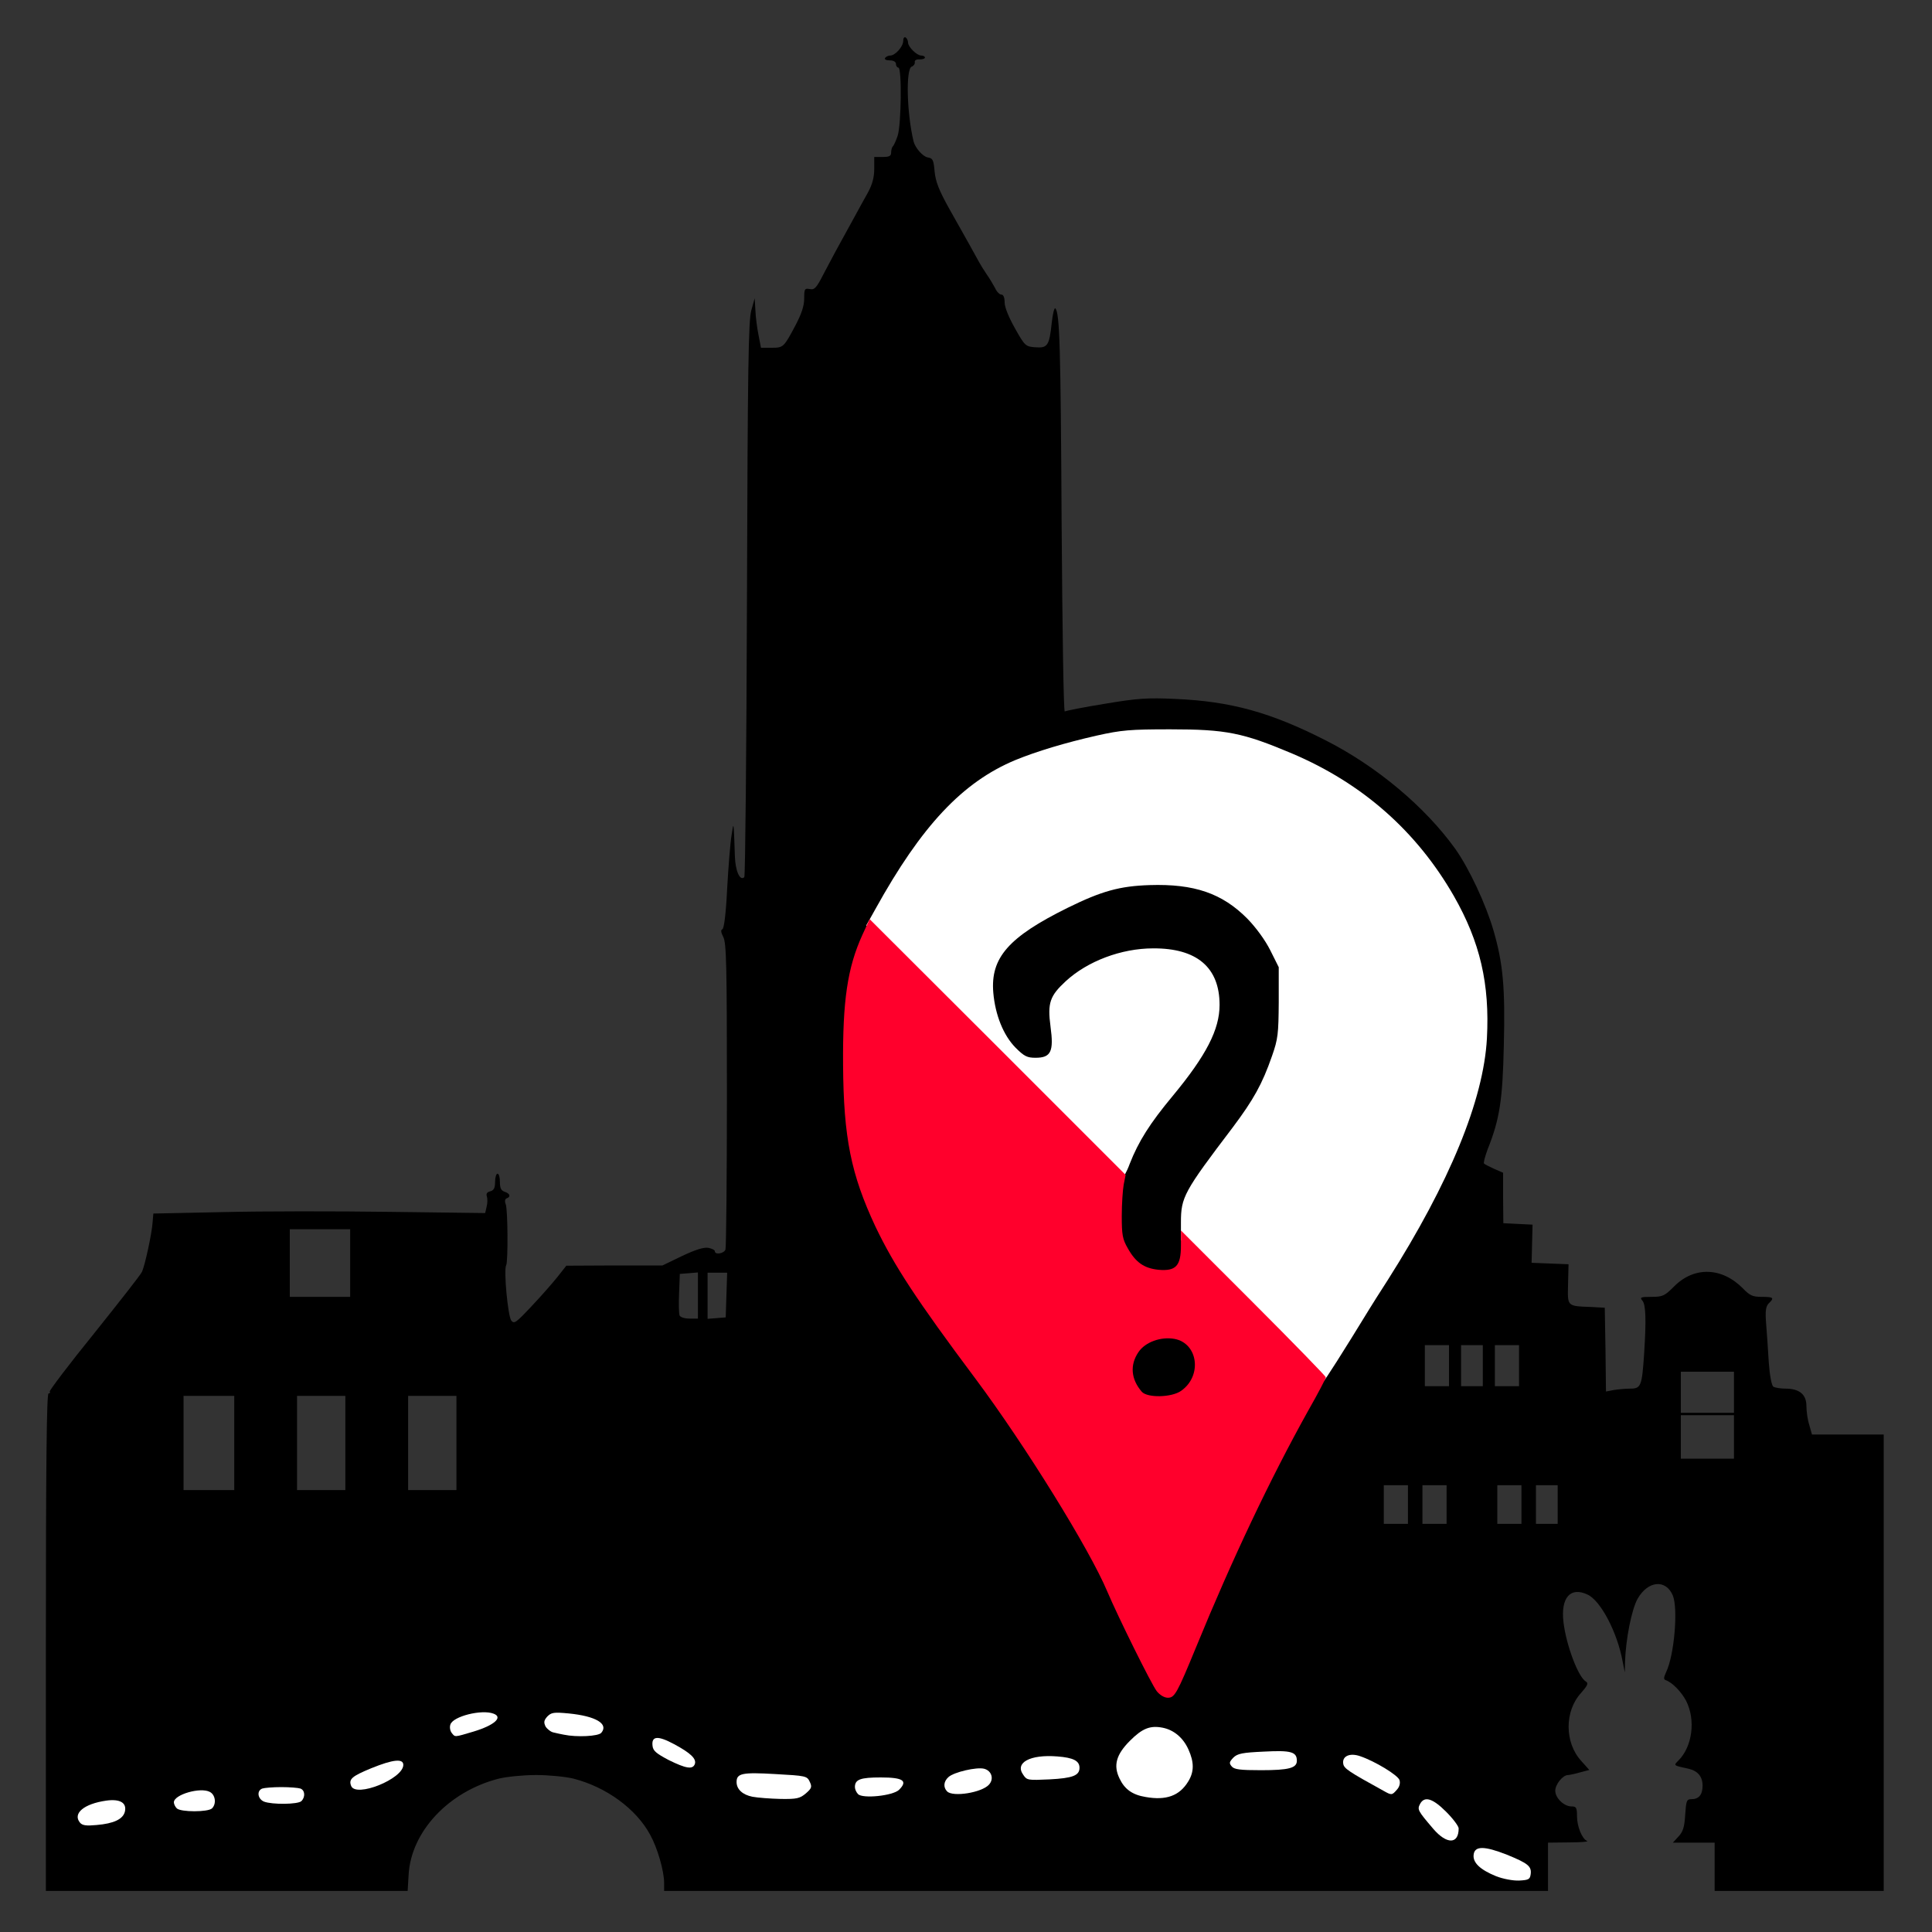 <?xml version="1.0" encoding="utf-8"?>
<!DOCTYPE svg PUBLIC "-//W3C//DTD SVG 1.0//EN" "http://www.w3.org/TR/2001/REC-SVG-20010904/DTD/svg10.dtd">
<svg version="1.0" xmlns="http://www.w3.org/2000/svg" width="800px" height="800px" viewBox="0 0 800 800" preserveAspectRatio="xMidYMid meet">
 <rect x="0" y="0" width="800" height="800" fill="#333333" stroke="none"/>
 <g fill="#000000">
  <path d="M19 680 c0 -71.8 0.3 -103 1.1 -103 0.5 0 0.8 -0.3 0.5 -0.8 -0.2 -0.4 8 -11.3 18.4 -24.1 10.3 -12.9 19.3 -24.3 19.8 -25.5 1.2 -2.6 4.1 -15.8 4.4 -20.6 l0.3 -3.5 29 -0.6 c16 -0.4 46.9 -0.4 68.7 -0.1 l39.7 0.5 0.6 -2.6 c0.4 -1.5 0.4 -3.4 0.1 -4.3 -0.4 -1.1 0.1 -1.8 1.4 -2.1 1.5 -0.4 2 -1.4 2 -3.9 0 -1.9 0.5 -3.4 1 -3.4 0.6 0 1 1.5 1 3.4 0 2.6 0.5 3.6 2 4.1 2.2 0.7 2.6 2.1 0.8 2.7 -0.7 0.3 -0.9 1.2 -0.4 2.4 0.9 2.2 1 23.9 0.2 25.3 -1.1 1.8 0.7 21.1 2.1 22.9 1.2 1.5 1.9 1 8.3 -5.8 3.9 -4.1 8.7 -9.6 10.8 -12.2 l3.7 -4.7 19.9 -0.1 19.9 0 8.1 -3.9 c5.7 -2.7 9 -3.7 10.9 -3.4 1.5 0.3 2.7 0.9 2.7 1.4 0 1.6 3.8 1 4.4 -0.7 0.3 -0.9 0.6 -29.7 0.6 -64 0 -53.3 -0.2 -62.9 -1.5 -65.4 -1 -1.9 -1.1 -3 -0.4 -3.2 0.7 -0.2 1.5 -6.5 2 -16.8 0.5 -9.1 1.3 -19 1.8 -22 0.9 -6.1 0.9 -6.5 1.4 8.6 0.2 6 2.1 10.4 3.9 8.6 0.4 -0.4 0.9 -52.3 1.1 -115.3 0.3 -95.9 0.6 -115.2 1.8 -119.4 l1.4 -5 0.3 5 c0.1 2.8 0.7 7.4 1.3 10.3 l1 5.2 4.3 0 c5 0 5.1 -0.1 10 -9.3 2.5 -4.8 3.6 -8 3.6 -11.1 0 -4 0.2 -4.3 2.3 -3.9 2 0.4 2.8 -0.5 5.8 -6.4 3.3 -6.3 5.6 -10.6 12.9 -23.8 1.5 -2.7 3.9 -7.2 5.4 -9.8 1.8 -3.3 2.6 -6.3 2.6 -9.7 l0 -5 3.5 0 c2.7 0 3.5 -0.4 3.5 -1.8 0 -1 0.3 -2.2 0.7 -2.6 0.4 -0.3 1.3 -2.3 2 -4.4 1.5 -4.5 1.8 -28.2 0.3 -28.2 -0.5 0 -1 -0.7 -1 -1.5 0 -0.9 -1 -1.5 -2.6 -1.5 -1.4 0 -2.3 -0.4 -1.9 -1 0.3 -0.5 1.3 -1 2.1 -1 2.1 0 5.4 -3.7 5.4 -6.1 0 -1.1 0.4 -1.7 1 -1.4 0.5 0.3 1 1.3 1 2.1 0 1.8 3.6 5.4 5.5 5.4 0.8 0 1.5 0.4 1.5 0.8 0 0.5 -1 0.8 -2.2 0.8 -1.4 -0.1 -2.2 0.4 -2 1.2 0.1 0.7 -0.5 1.5 -1.3 1.8 -2.5 1 -2 19.5 0.8 31 0.7 2.7 3.9 6.3 5.9 6.6 2 0.3 2.4 1 2.8 5.8 0.4 4.2 1.8 7.8 6.1 15.5 6.6 11.7 10.8 19.2 12.3 22 0.6 1.1 2 3.4 3.1 5 1.2 1.7 2.7 4.2 3.5 5.7 0.7 1.6 1.9 2.8 2.7 2.8 0.8 0 1.3 1.2 1.3 3.3 0 1.9 1.7 6.1 4.3 10.7 4.1 7.3 4.4 7.5 8.4 7.8 5.1 0.4 5.8 -0.7 6.8 -10.1 0.4 -3.8 1.1 -6.5 1.5 -6 1.8 1.9 2.2 15.7 2.6 89.6 0.3 43.3 0.8 77.6 1.3 77.3 0.5 -0.3 8 -1.8 16.7 -3.2 13.7 -2.3 17.7 -2.5 28.9 -2 23.3 1 39.7 5.6 62.5 17.2 21.1 10.7 41.2 27.6 53.6 44.9 5.8 8.2 12.6 22.8 15.8 33.7 4 13.8 4.9 23.8 4.3 47.7 -0.5 22.6 -1.7 30.5 -6.7 43 -1.1 3 -1.8 5.6 -1.5 5.9 0.3 0.3 2.2 1.3 4.2 2.2 l3.7 1.6 0 10.4 0.1 10.5 6 0.3 6.1 0.3 -0.2 7.9 -0.2 7.9 7.7 0.3 7.6 0.3 -0.2 8.2 c-0.2 9.4 -0.6 9.1 9.7 9.5 l5.5 0.3 0.3 17.4 0.2 17.3 3.1 -0.6 c1.8 -0.3 4.8 -0.6 6.9 -0.6 4.5 0 4.9 -1 5.8 -14.5 0.9 -14 0.7 -20.2 -0.7 -21.9 -1.2 -1.4 -0.8 -1.6 3.8 -1.6 4.6 0 5.4 -0.4 9.4 -4.4 8.3 -8.3 19.8 -7.9 28.5 1 2.8 2.9 4 3.4 7.7 3.4 4.9 0 5.3 0.4 2.9 2.7 -1.2 1.2 -1.5 3.1 -1.1 8.2 0.3 3.6 0.8 10.9 1.1 16.1 0.4 5.6 1.2 9.7 1.9 10.2 0.7 0.4 2.9 0.8 5 0.8 5.8 0 8.7 2.4 8.7 7.2 0 2.3 0.5 5.8 1.2 7.9 l1.1 3.9 14.9 0 14.8 0 0 94.5 0 94.5 -35 0 -35 0 0 -10 0 -10 -8.7 0 -8.6 0 2.3 -2.5 c1.9 -2 2.5 -4 2.8 -9 0.4 -5.9 0.6 -6.5 2.6 -6.5 3.1 0 4.6 -1.9 4.6 -5.6 0 -3.8 -2 -6.1 -5.8 -7 -6.4 -1.4 -6.3 -1.3 -4.2 -3.4 5.8 -5.8 7.2 -16.8 3.2 -24.7 -2 -3.8 -5.8 -7.7 -8.5 -8.6 -0.9 -0.3 -0.8 -1.1 0.2 -3.3 3.4 -7 5 -26.2 2.8 -31.7 -2.9 -6.9 -10.3 -6.2 -14.6 1.3 -2.5 4.5 -4.9 16.7 -5.2 26 l-0.1 4.5 -0.9 -4.5 c-2.2 -12.1 -9.1 -25.2 -14.5 -27.7 -7.1 -3.4 -11.2 1.2 -10 11.4 1.1 9.4 6.1 22.8 9.3 24.6 1.1 0.7 0.7 1.6 -2 4.7 -6.9 7.5 -6.9 20.5 0 28.1 l3.4 3.8 -3.8 1 c-2.1 0.6 -4.4 1.1 -5 1.1 -2.2 0 -5.3 3.9 -5.3 6.5 0 3 3.6 6.5 6.7 6.5 2 0 2.3 0.5 2.3 4 0 4.3 2.1 9.5 4.2 10.3 0.7 0.3 -2.6 0.6 -7.4 0.6 l-8.8 0.1 0 10 0 10 -183 0 -183 0 0 -3.3 c0 -4.9 -2.7 -14.4 -5.8 -20 -5.8 -10.7 -18.1 -19.7 -31.7 -23.2 -3.2 -0.8 -10.2 -1.5 -15.5 -1.5 -5.3 0 -12.3 0.7 -15.5 1.5 -20.7 5.3 -36.3 21.9 -37.3 39.8 l-0.4 6.7 -74.9 0 -74.9 0 0 -103z m612.5 96 c0.8 -1.2 -2.6 -3.2 -10.8 -6.5 -7.5 -2.9 -10.3 -2.4 -6.5 1.2 4.3 4 15.9 7.6 17.3 5.3z m-30.2 -17.4 c0.6 -1.5 -8.7 -11.4 -10 -10.6 -1.2 0.8 -0.6 1.9 4 7.1 4.6 5.2 5.2 5.6 6 3.5z m-554.8 -6.8 c6.7 -3 -0.9 -5.3 -8 -2.4 -3.5 1.5 -4.2 2.6 -2.7 4 0.9 0.9 7.2 0 10.7 -1.6z m39.4 -5.2 c0.9 -1.1 0.9 -1.6 -0.1 -2.2 -2.8 -1.7 -11.6 0.6 -10.3 2.7 1 1.4 9.1 1.1 10.4 -0.5z m36.6 -3.1 c0 -1.2 -9 -1.9 -11.4 -1 -1.4 0.6 -1.3 0.8 0.4 1.6 2.7 1.1 11 0.7 11 -0.6z m208.6 -2.4 c1.6 -1.3 2.1 -2.3 1.4 -2.9 -0.5 -0.5 -6.1 -1.2 -12.3 -1.6 -9.7 -0.6 -11.3 -0.4 -11.9 0.9 -1.2 3.3 3.9 5.2 14.8 5.4 4.2 0.1 6.3 -0.4 8 -1.8z m156.3 -1.9 c3.6 -3.3 4.8 -7 3.6 -10.8 -2.7 -8.1 -10.2 -12.9 -15.7 -10 -3.7 1.9 -8.9 7.4 -10.1 10.7 -1.3 3.2 1 8.3 4.6 10.7 5.2 3.4 13.4 3.1 17.6 -0.6z m-117.4 0.2 c1.2 -1.2 0.6 -1.4 -5.2 -1.4 -6.5 0 -8.6 0.9 -7.2 3.1 0.9 1.5 10.4 0.2 12.4 -1.7z m34.9 -0.7 c2.9 -1.4 3.7 -3.2 1.8 -4 -1.9 -0.7 -9.8 1.2 -11.6 2.8 -3.7 3.5 3.4 4.3 9.8 1.2z m171.8 -0.4 c0.4 -1.1 -11.1 -7.9 -15.2 -8.9 -4.6 -1.1 -2.7 1.5 3.3 4.5 3.1 1.6 6.6 3.6 7.7 4.5 2.2 1.6 3.7 1.6 4.2 -0.1z m-420.5 -1.6 c2.9 -1.3 6 -3.2 6.8 -4.2 0.8 -1 1 -1.6 0.5 -1.4 -0.6 0.2 -4.3 1.7 -8.3 3.3 -3.9 1.6 -7.2 3.3 -7.2 3.8 0 1.4 2.7 0.9 8.2 -1.5z m287.1 -3.6 c2.1 -2.1 -1.2 -3.6 -8.2 -3.6 -7.6 0 -11.1 1.6 -8.9 4.3 1 1.1 2.8 1.3 8.7 0.9 4 -0.3 7.8 -1 8.4 -1.6z m89.6 -3 c2.6 -1.7 0 -3.1 -5.7 -3 -7.7 0 -13.4 1.1 -14 2.7 -0.3 0.9 2 1.2 9 1.2 5.1 0 9.9 -0.4 10.7 -0.9z m-249.4 -2 c-1.2 -1.1 -10.2 -6.1 -11 -6.1 -1.6 0 1.1 2.3 5.3 4.5 4.9 2.5 7.3 3.2 5.7 1.6z m-37 -12.1 c1.6 -2.6 -15.4 -6.1 -17.5 -3.5 -0.8 1 -0.8 1.5 0.2 2.1 3.3 2.1 16.3 3.1 17.3 1.4z m-47.5 -2.8 c2.6 -1.1 3.1 -1.6 1.7 -1.9 -2.2 -0.6 -11.7 2.6 -11.7 3.9 0 1.2 5.1 0.2 10 -2z m289.6 -22 c25.6 -61.7 43.1 -97.3 66.5 -135.2 5 -8 9.6 -15.4 10.2 -16.4 0.7 -1.1 3.9 -6.3 7.3 -11.5 24.7 -39 39.4 -74 41.1 -98.1 1.3 -20 -3.1 -38.4 -13.7 -57 -15.4 -26.8 -37.8 -46.6 -67 -59 -19.9 -8.4 -27.4 -10 -48.4 -10 -14.5 0 -18.4 0.4 -28.5 2.6 -20.7 4.6 -34.4 9.6 -46.2 16.6 -10.2 6 -24.8 21.6 -34.4 36.8 -10.6 16.7 -18.8 33.1 -20.9 41.6 -5.7 23.7 -4.5 64.8 2.5 85.8 7.7 23.1 17.9 40.1 48.9 81.6 20.5 27.5 47.1 70.4 54.5 88 4.6 10.8 18.4 38.6 20.6 41.4 2.1 2.6 2.3 2.7 3.5 1.1 0.7 -0.9 2.5 -4.7 4 -8.3z m94.4 -68.2 l0 -8 -5 0 -5 0 0 8 0 8 5 0 5 0 0 -8z m16 0 l0 -8 -5 0 -5 0 0 8 0 8 5 0 5 0 0 -8z m31 0 l0 -8 -5 0 -5 0 0 8 0 8 5 0 5 0 0 -8z m15 0 l0 -8 -4.5 0 -4.5 0 0 8 0 8 4.5 0 4.5 0 0 -8z m-548 -25.5 l0 -19.5 -10.5 0 -10.5 0 0 19.5 0 19.5 10.5 0 10.5 0 0 -19.5z m46 0 l0 -19.5 -10 0 -10 0 0 19.5 0 19.5 10 0 10 0 0 -19.5z m46 0 l0 -19.5 -10 0 -10 0 0 19.5 0 19.5 10 0 10 0 0 -19.5z m529 -2.5 l0 -9 -11 0 -11 0 0 9 0 9 11 0 11 0 0 -9z m0 -18.5 l0 -8.5 -11 0 -11 0 0 8.5 0 8.5 11 0 11 0 0 -8.5z m-118 -11 l0 -8.5 -5 0 -5 0 0 8.5 0 8.5 5 0 5 0 0 -8.5z m14 0 l0 -8.5 -4.5 0 -4.5 0 0 8.5 0 8.5 4.5 0 4.5 0 0 -8.5z m15 0 l0 -8.5 -5 0 -5 0 0 8.5 0 8.5 5 0 5 0 0 -8.5z m-340 -29.1 l0 -9.5 -3.7 0.3 -3.8 0.3 -0.3 7.9 c-0.2 4.4 -0.1 8.5 0.2 9.3 0.3 0.7 2 1.3 4.1 1.3 l3.5 0 0 -9.6z m11.8 -0.1 l0.3 -9.3 -4.1 0 -4 0 0 9.6 0 9.5 3.8 -0.3 3.7 -0.3 0.3 -9.2z m-155.8 -13.3 l0 -14 -12.5 0 -12.5 0 0 14 0 14 12.5 0 12.5 0 0 -14z"/>
  <path d="M470.8 578.3 c-2.9 -3.3 -3.8 -6.2 -3.8 -11.5 0 -10.4 7 -15.7 19.1 -14.6 7.3 0.7 10.1 3.8 10.7 11.6 0.5 6.8 -1.2 10.9 -5.7 14.1 -4 2.8 -17.9 3.1 -20.3 0.4z"/>
  <path d="M472 526.2 c-6.8 -3.4 -10 -10.9 -10 -23.4 0 -19.9 5 -30.7 26.2 -56.8 7.7 -9.5 13.6 -20.5 14.4 -27 1.3 -10 -4.4 -19.5 -13.8 -22.6 -13.3 -4.4 -33.5 0.9 -45.5 11.9 -6.4 5.9 -7 7.9 -5.9 18.1 0.8 7.3 0.7 8.8 -0.8 11 -1.5 2.3 -2.3 2.6 -7.8 2.6 -5.8 0 -6.2 -0.2 -10.3 -4.2 -5.4 -5.6 -8.5 -13.7 -9.2 -24.5 -1.1 -16.9 5.4 -24.8 30.5 -37.2 14.3 -7.1 21.7 -9.2 35.2 -9.8 13.3 -0.6 23.1 1.1 32 5.4 7.5 3.6 16.7 13.1 21 21.8 l3.5 7 0 16.5 c-0.1 15.4 -0.2 17 -2.8 24.3 -4 11.6 -7.6 18.1 -16.3 29.6 -21.4 28.2 -21.4 28.2 -21.4 43.6 0 10.2 -0.2 11.7 -2 13.5 -2.6 2.6 -12 2.8 -17 0.2z"/>
 </g>
 <g fill="#ffffff">
  <path d="M619.5 776.9 c-6.6 -2.7 -9.7 -5.6 -9.3 -8.9 0.4 -3.7 4.4 -3.7 13.8 0 8.8 3.6 10.3 4.8 9.8 8.2 -0.3 2 -0.9 2.3 -4.8 2.5 -2.5 0.1 -6.7 -0.7 -9.5 -1.8z"/>
  <path d="M593.5 757.3 c-6.4 -7.5 -6.7 -8 -5.5 -10.3 1.8 -3.4 5.2 -2.4 10.8 3.2 2.9 2.9 5.2 6 5.2 6.9 0 6.6 -4.9 6.7 -10.5 0.2z"/>
  <path d="M33.1 754.7 c-3.1 -3.8 1.7 -7.8 10.9 -9.1 5.7 -0.8 8.6 0.9 7.7 4.6 -0.8 3.1 -4.6 4.9 -11.7 5.5 -4.3 0.4 -5.9 0.2 -6.9 -1z"/>
  <path d="M73.2 748.8 c-0.7 -0.7 -1.2 -1.8 -1.2 -2.5 0 -3.2 11 -6.4 14.9 -4.3 2.3 1.2 2.8 4.9 0.9 6.8 -1.6 1.6 -13 1.6 -14.6 0z"/>
  <path d="M109.3 746 c-2.6 -1.1 -3.1 -4.5 -0.7 -5.4 0.9 -0.3 4.4 -0.6 7.9 -0.6 3.5 0 7 0.3 7.9 0.6 1.9 0.7 2.1 3.5 0.4 5.2 -1.4 1.4 -12.2 1.5 -15.5 0.2z"/>
  <path d="M311.6 744 c-4.1 -0.8 -6.6 -3.1 -6.6 -6.1 0 -3.6 2.3 -4.1 16 -3.3 12.7 0.7 13.2 0.8 14.3 3.2 1 2.1 0.8 2.7 -1.6 4.8 -2.5 2.1 -3.7 2.4 -10.5 2.3 -4.2 -0.1 -9.5 -0.5 -11.6 -0.9z"/>
  <path d="M474.4 744.1 c-5.5 -0.9 -8.7 -3.2 -10.8 -7.6 -2.7 -5.5 -1.4 -10 4.3 -15.7 5.1 -5.1 8.3 -6.4 13.5 -5.4 4.6 0.9 8.5 4.1 10.7 9 2.4 5.3 2.4 9.3 -0.1 13.3 -3.6 5.9 -9.1 7.9 -17.6 6.4z"/>
  <path d="M355.3 742.9 c-0.7 -0.7 -1.3 -2 -1.3 -2.9 0 -3.2 2.3 -4 10.7 -4 9.3 0 11.3 1.4 7.6 5.1 -2.5 2.5 -15.1 3.8 -17 1.8z"/>
  <path d="M392.2 741.8 c-1.7 -1.7 -1.5 -4.2 0.6 -6 2.2 -2 11.6 -4.2 14.7 -3.4 3.1 0.8 4.2 4.2 2 6.6 -3 3.3 -14.9 5.2 -17.3 2.8z"/>
  <path d="M573 741.6 c-14.7 -8.1 -16.5 -9.3 -16.8 -11.3 -0.5 -3.1 2.7 -4.6 7 -3.1 6.2 2.1 15.7 7.9 16.3 9.9 0.4 1.3 0 2.8 -1.1 4 -2 2.3 -2.2 2.3 -5.4 0.5z"/>
  <path d="M145.4 739.5 c-1.1 -2.8 0.3 -4 8.3 -7.3 9.1 -3.7 13.3 -4.1 13.3 -1.4 0 5.8 -19.7 13.7 -21.6 8.7z"/>
  <path d="M423.7 734.9 c-3.6 -5 2.8 -8.5 14.1 -7.6 6.6 0.5 9.2 1.8 9.2 4.7 0 3.2 -2.8 4.3 -12.4 4.8 -8.9 0.4 -9.4 0.4 -10.9 -1.9z"/>
  <path d="M510 731.4 c-1.1 -1.3 -1 -1.8 0.7 -3.6 1.7 -1.7 3.8 -2.1 12.7 -2.5 11.2 -0.6 13.6 0.1 13.6 3.8 0 3 -3.3 3.9 -14.8 3.9 -8.7 0 -11.2 -0.3 -12.2 -1.6z"/>
  <path d="M276.9 728.8 c-5.1 -2.7 -6.5 -3.8 -6.7 -5.9 -0.5 -4.1 2.2 -4.3 8.9 -0.7 6.9 3.7 9.4 6.1 8.6 8.3 -0.9 2.3 -3.7 1.8 -10.8 -1.7z"/>
  <path d="M187 717.5 c-0.6 -0.8 -0.9 -2.3 -0.5 -3.4 1 -3.4 13 -6.4 17.9 -4.5 4 1.5 0.3 4.8 -8.3 7.4 -8.1 2.4 -7.6 2.4 -9.1 0.5z"/>
  <path d="M233.5 718.3 c-1.1 -0.2 -3 -0.6 -4.2 -0.9 -1.2 -0.2 -2.7 -1.4 -3.4 -2.5 -0.8 -1.7 -0.7 -2.5 0.7 -4.1 1.7 -1.7 2.6 -1.9 8.9 -1.3 11.2 1.1 16.6 4.3 13.5 8 -1.2 1.5 -10.3 1.9 -15.5 0.8z"/>
  <path d="M518.2 542.7 l-29.2 -29.2 0 -7.3 c0 -10.5 1.2 -12.7 21.4 -39.3 8.7 -11.6 12.3 -18.1 16.3 -29.6 2.5 -7.1 2.7 -9.2 2.8 -22.3 l0 -14.5 -3.5 -7 c-2.1 -4.2 -5.9 -9.4 -9.5 -13.1 -10.4 -10.5 -22 -14.5 -40.5 -13.9 -12.4 0.4 -19.9 2.5 -33.9 9.4 -24.5 12.1 -32 20.7 -30.8 35.1 0.8 9.3 4.2 17.7 9.2 22.8 3.6 3.6 4.8 4.2 8.3 4.2 6.4 0 7.6 -2.6 6.2 -12.9 -1.3 -9.8 -0.3 -12.7 6.3 -18.8 9 -8.3 23 -13.6 36.2 -13.6 18.1 -0.1 27.5 7.9 27.5 23.4 0 10.2 -5.5 20.9 -19.4 37.7 -9.5 11.4 -14.2 18.9 -17.8 28.1 -1.2 3.3 -2.8 6.1 -3.3 6.1 -0.6 0 -24.6 -23.6 -53.4 -52.4 l-52.4 -52.4 3.8 -6.8 c19.1 -34.5 36.1 -52.6 58 -61.7 8.8 -3.6 20.4 -7.1 33.6 -10.1 10.3 -2.3 13.8 -2.6 30.5 -2.6 23.2 0 30 1.4 50.4 10 29.2 12.4 51.6 32.2 67 59 10.9 19.1 14.9 36.4 13.7 59 -1.4 25.5 -15.4 59.6 -41.1 100.1 -3.4 5.2 -6.6 10.4 -7.3 11.5 -11.2 18.3 -18.9 30.4 -19.3 30.4 -0.3 0 -13.7 -13.2 -29.8 -29.3z"/>
 </g>
 <g fill="#ff002c">
  <path d="M479 700.3 c-2.2 -2.8 -16 -30.7 -20.5 -41.3 -7.4 -17.6 -34 -60.5 -54.5 -88 -24.4 -32.6 -33.8 -47 -41.5 -63.1 -10.1 -21.6 -13.2 -36.7 -13.4 -66.9 -0.2 -26.6 1.8 -40.3 8 -53.9 l3 -6.5 53 52.9 53 53 -0.8 4 c-0.4 2.2 -0.8 8.1 -0.8 13 0 7.8 0.3 9.6 2.5 13.4 3.3 5.9 6.8 8.3 12.8 8.9 7.1 0.6 9.2 -1.6 9.2 -10 l0 -6.3 30 30 c16.5 16.5 30 30.4 30 30.8 0 0.5 -3.3 6.8 -7.4 14 -15.6 28 -31.4 61.3 -46.3 97.7 -7.9 19.2 -8.9 21 -11.7 21 -1.5 0 -3.3 -1.1 -4.6 -2.7z m10.1 -124.4 c8.8 -6.2 7 -19.7 -2.8 -21.5 -5.6 -1 -12.1 1.3 -14.9 5.5 -3.6 5.3 -3.1 11.2 1.4 16.4 2.3 2.6 12.4 2.4 16.3 -0.4z"/>
 </g>
</svg>